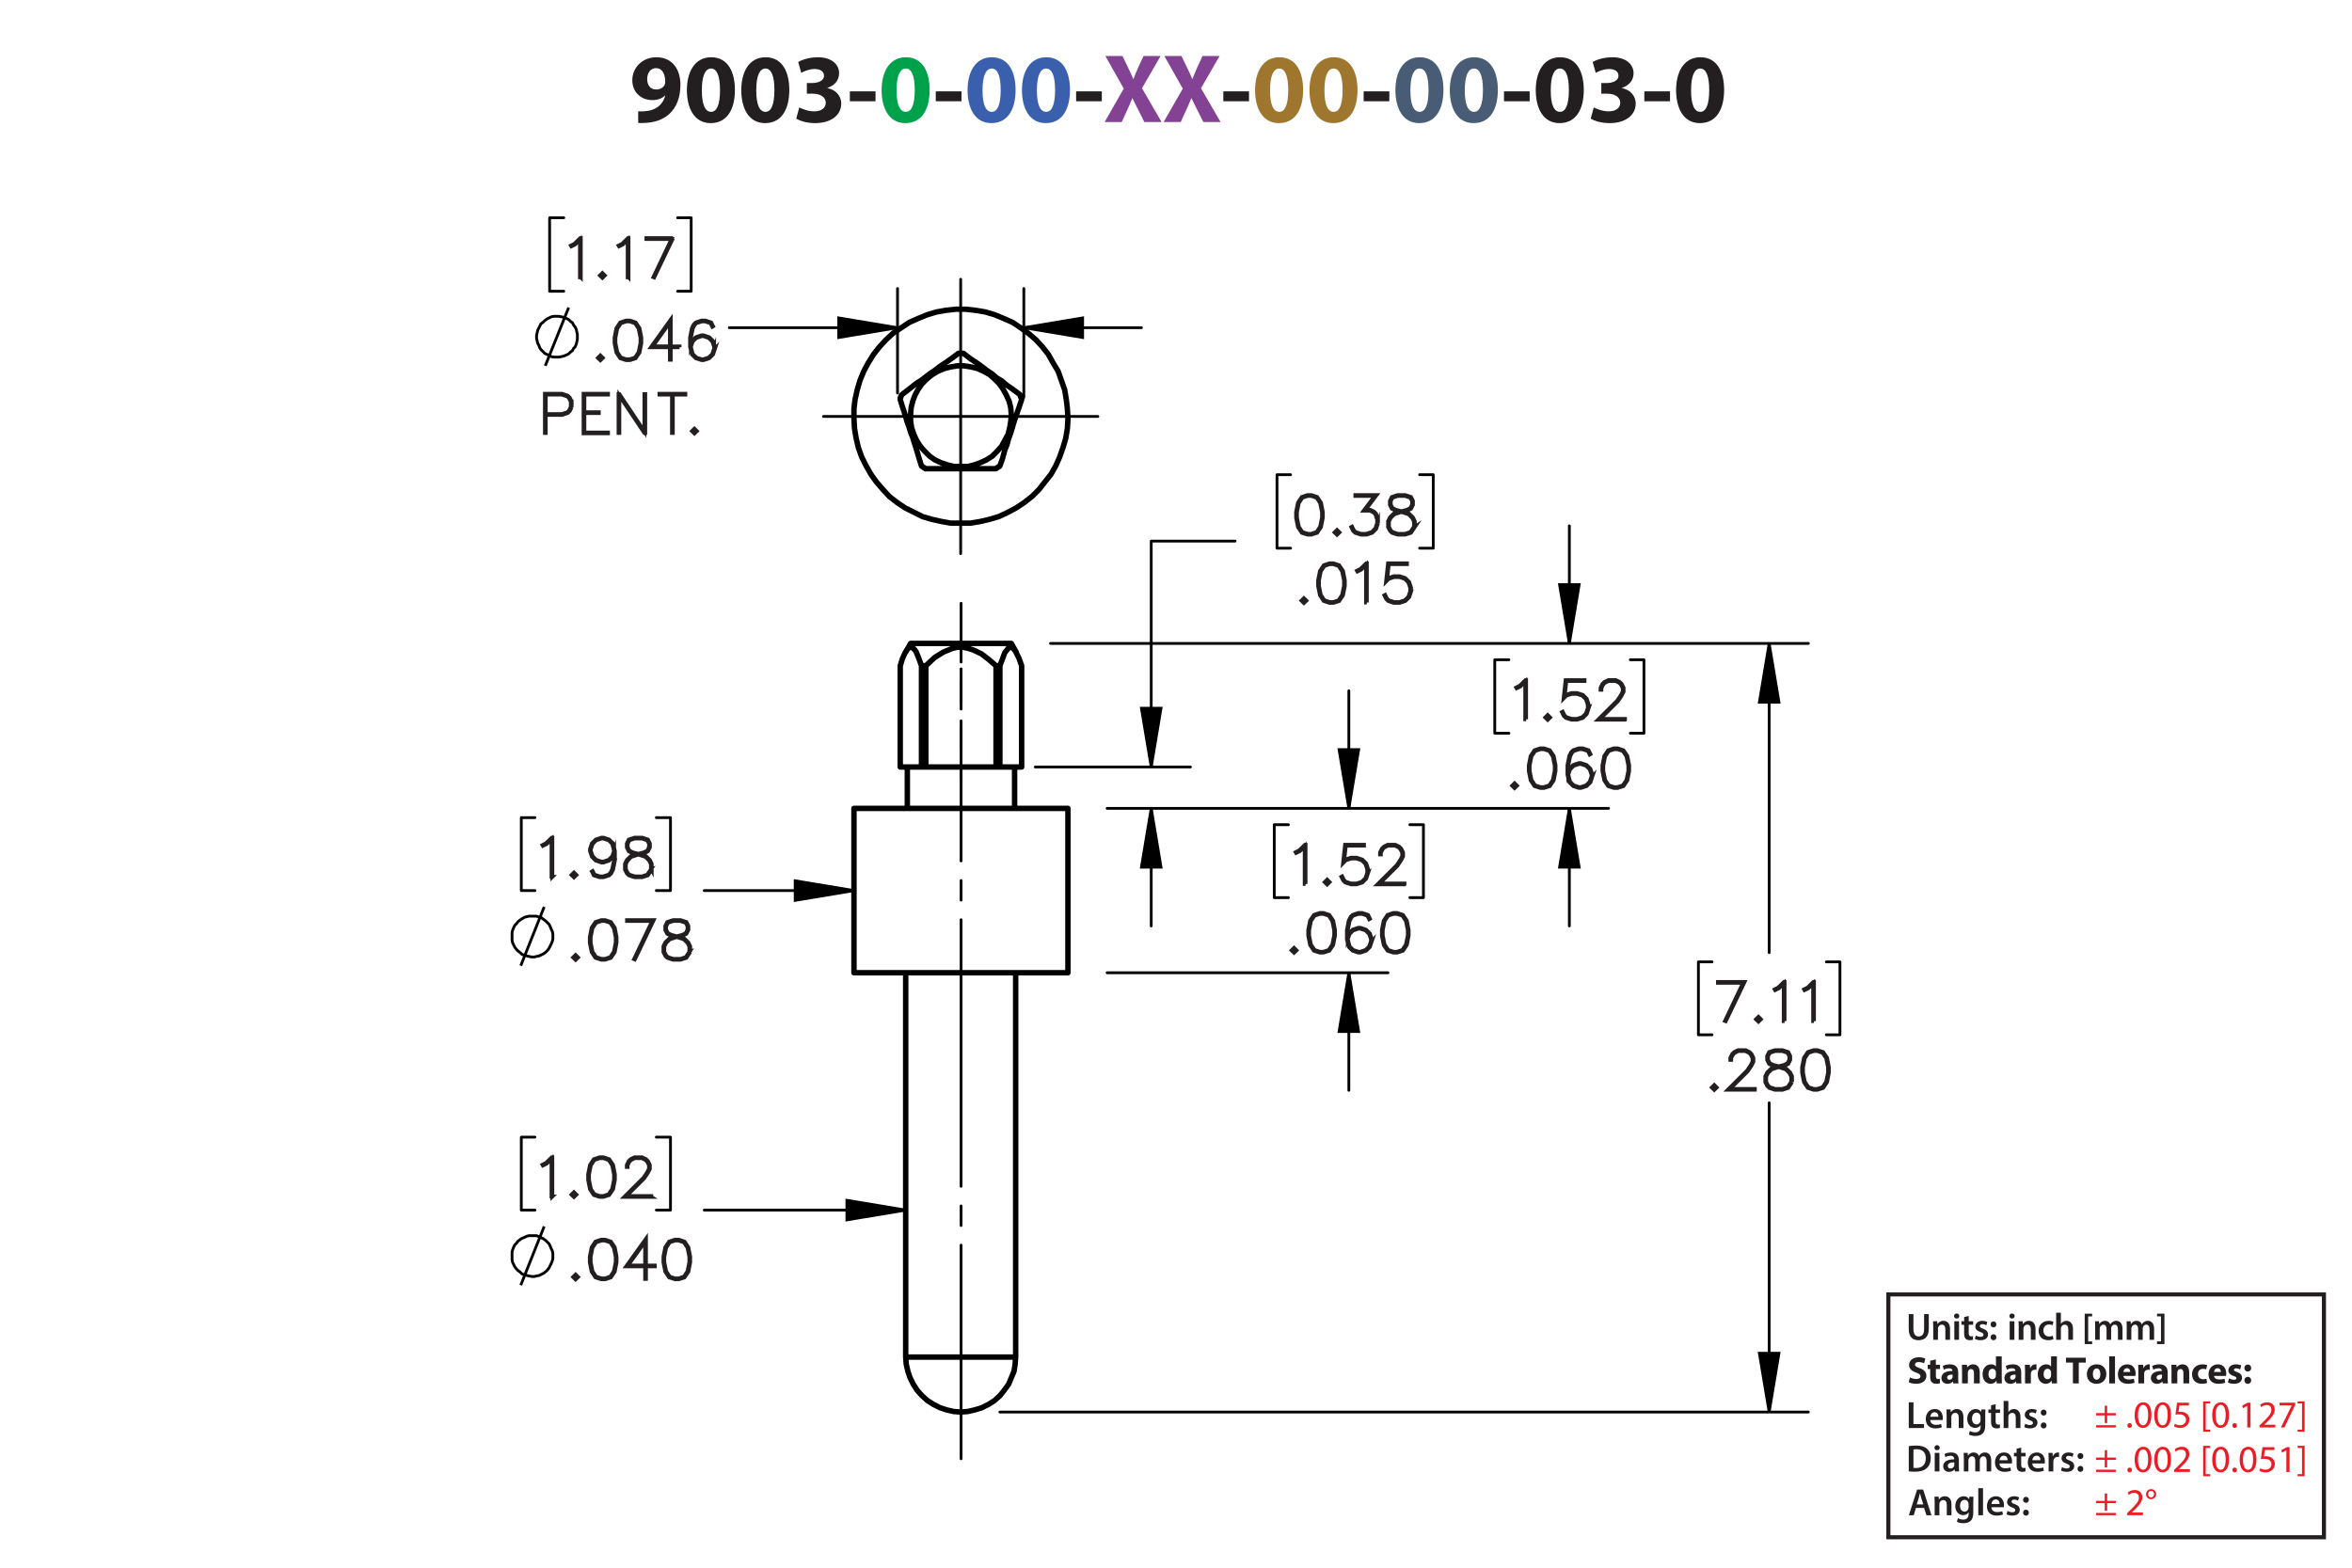 <?xml version="1.0" encoding="UTF-8"?><svg id="Layer_1" xmlns="http://www.w3.org/2000/svg" viewBox="0 0 432 288"><defs><style>.cls-1{stroke-width:.7px;}.cls-1,.cls-2{stroke-miterlimit:10;}.cls-1,.cls-3{stroke:#231f20;}.cls-4{fill:#834293;}.cls-5{fill:#9e762d;}.cls-6,.cls-7,.cls-8,.cls-2,.cls-9,.cls-3,.cls-10,.cls-11{fill:none;}.cls-6,.cls-7,.cls-8,.cls-2,.cls-9,.cls-10,.cls-11{stroke:#000;}.cls-6,.cls-7,.cls-8,.cls-9,.cls-10,.cls-11{stroke-linecap:round;stroke-linejoin:round;}.cls-6,.cls-7,.cls-2,.cls-9,.cls-10,.cls-11{stroke-width:.51px;}.cls-7{stroke-dashoffset:3.943px;}.cls-7,.cls-9,.cls-10,.cls-11{stroke-dasharray:0 0 0 0 43.2 3.6 3.6 3.6;}.cls-12{fill:#485c75;}.cls-13{fill:#00a14b;}.cls-14{fill:#ed1c24;}.cls-9{stroke-dashoffset:35.82px;}.cls-15{fill:#231f20;}.cls-16{fill:#3a60ad;}.cls-3{stroke-width:.75px;}.cls-10{stroke-dashoffset:32.398px;}.cls-11{stroke-dashoffset:33.48px;}</style></defs><g><path class="cls-15" d="M117.217,20.439c.342,.036,.647,.036,1.188,0,.829-.054,1.675-.288,2.305-.72,.757-.522,1.261-1.278,1.477-2.161l-.054-.018c-.522,.54-1.278,.846-2.341,.846-1.98,0-3.655-1.386-3.655-3.655,0-2.287,1.837-4.213,4.412-4.213,3.007,0,4.429,2.305,4.429,5.042,0,2.431-.774,4.213-2.053,5.383-1.116,1.008-2.647,1.566-4.465,1.639-.469,.036-.936,.018-1.242,0v-2.143Zm1.656-5.87c0,1.009,.54,1.873,1.656,1.873,.738,0,1.261-.36,1.513-.774,.09-.162,.144-.342,.144-.684,0-1.243-.468-2.467-1.71-2.467-.936,0-1.621,.828-1.603,2.052Z"/><path class="cls-15" d="M134.984,16.513c0,3.619-1.458,6.104-4.447,6.104-3.024,0-4.357-2.719-4.375-6.032,0-3.385,1.44-6.067,4.465-6.067,3.133,0,4.357,2.791,4.357,5.996Zm-6.067,.072c-.019,2.683,.63,3.961,1.692,3.961s1.639-1.333,1.639-3.997c0-2.593-.559-3.961-1.657-3.961-1.008,0-1.692,1.278-1.674,3.997Z"/><path class="cls-15" d="M144.975,16.513c0,3.619-1.459,6.104-4.447,6.104-3.025,0-4.357-2.719-4.376-6.032,0-3.385,1.44-6.067,4.466-6.067,3.133,0,4.357,2.791,4.357,5.996Zm-6.068,.072c-.018,2.683,.63,3.961,1.692,3.961s1.639-1.333,1.639-3.997c0-2.593-.558-3.961-1.656-3.961-1.009,0-1.692,1.278-1.675,3.997Z"/><path class="cls-15" d="M146.808,19.736c.486,.252,1.603,.72,2.719,.72,1.423,0,2.144-.685,2.144-1.567,0-1.152-1.152-1.674-2.359-1.674h-1.116v-1.962h1.062c.918-.018,2.089-.36,2.089-1.351,0-.702-.576-1.224-1.728-1.224-.955,0-1.963,.414-2.449,.702l-.558-1.981c.702-.45,2.106-.882,3.619-.882,2.502,0,3.889,1.315,3.889,2.917,0,1.243-.702,2.215-2.143,2.719v.036c1.404,.252,2.539,1.315,2.539,2.845,0,2.07-1.819,3.583-4.79,3.583-1.512,0-2.791-.397-3.475-.829l.558-2.052Z"/><path class="cls-15" d="M160.812,16.783v1.818h-4.717v-1.818h4.717Z"/><path class="cls-13" d="M170.75,16.513c0,3.619-1.458,6.104-4.447,6.104-3.024,0-4.357-2.719-4.375-6.032,0-3.385,1.44-6.067,4.465-6.067,3.133,0,4.357,2.791,4.357,5.996Zm-6.067,.072c-.019,2.683,.63,3.961,1.692,3.961s1.639-1.333,1.639-3.997c0-2.593-.559-3.961-1.657-3.961-1.008,0-1.692,1.278-1.674,3.997Z"/><path class="cls-15" d="M176.599,16.783v1.818h-4.718v-1.818h4.718Z"/><path class="cls-16" d="M186.536,16.513c0,3.619-1.459,6.104-4.447,6.104-3.025,0-4.357-2.719-4.376-6.032,0-3.385,1.44-6.067,4.466-6.067,3.133,0,4.357,2.791,4.357,5.996Zm-6.068,.072c-.018,2.683,.63,3.961,1.692,3.961s1.639-1.333,1.639-3.997c0-2.593-.558-3.961-1.656-3.961-1.009,0-1.692,1.278-1.675,3.997Z"/><path class="cls-16" d="M196.525,16.513c0,3.619-1.458,6.104-4.447,6.104-3.024,0-4.357-2.719-4.375-6.032,0-3.385,1.44-6.067,4.465-6.067,3.133,0,4.357,2.791,4.357,5.996Zm-6.067,.072c-.019,2.683,.63,3.961,1.692,3.961s1.639-1.333,1.639-3.997c0-2.593-.559-3.961-1.657-3.961-1.008,0-1.692,1.278-1.674,3.997Z"/><path class="cls-15" d="M202.374,16.783v1.818h-4.718v-1.818h4.718Z"/><path class="cls-4" d="M210.186,22.419l-1.098-2.197c-.45-.846-.738-1.476-1.081-2.179h-.035c-.253,.703-.559,1.333-.936,2.179l-1.009,2.197h-3.133l3.512-6.14-3.386-5.996h3.151l1.062,2.215c.359,.738,.63,1.333,.918,2.017h.036c.288-.774,.522-1.315,.828-2.017l1.026-2.215h3.133l-3.421,5.924,3.601,6.212h-3.169Z"/><path class="cls-4" d="M221.023,22.419l-1.098-2.197c-.45-.846-.738-1.476-1.081-2.179h-.035c-.253,.703-.559,1.333-.936,2.179l-1.009,2.197h-3.133l3.512-6.14-3.386-5.996h3.151l1.062,2.215c.359,.738,.63,1.333,.918,2.017h.036c.288-.774,.522-1.315,.828-2.017l1.026-2.215h3.133l-3.421,5.924,3.601,6.212h-3.169Z"/><path class="cls-15" d="M229.41,16.783v1.818h-4.718v-1.818h4.718Z"/><path class="cls-5" d="M239.348,16.513c0,3.619-1.459,6.104-4.447,6.104-3.025,0-4.357-2.719-4.376-6.032,0-3.385,1.44-6.067,4.466-6.067,3.133,0,4.357,2.791,4.357,5.996Zm-6.068,.072c-.018,2.683,.63,3.961,1.692,3.961s1.639-1.333,1.639-3.997c0-2.593-.558-3.961-1.656-3.961-1.009,0-1.692,1.278-1.675,3.997Z"/><path class="cls-5" d="M249.337,16.513c0,3.619-1.458,6.104-4.447,6.104-3.024,0-4.357-2.719-4.375-6.032,0-3.385,1.44-6.067,4.465-6.067,3.133,0,4.357,2.791,4.357,5.996Zm-6.067,.072c-.019,2.683,.63,3.961,1.692,3.961s1.639-1.333,1.639-3.997c0-2.593-.559-3.961-1.657-3.961-1.008,0-1.692,1.278-1.674,3.997Z"/><path class="cls-15" d="M255.185,16.783v1.818h-4.717v-1.818h4.717Z"/><path class="cls-12" d="M265.123,16.513c0,3.619-1.459,6.104-4.447,6.104-3.025,0-4.357-2.719-4.376-6.032,0-3.385,1.44-6.067,4.466-6.067,3.133,0,4.357,2.791,4.357,5.996Zm-6.068,.072c-.018,2.683,.63,3.961,1.692,3.961s1.639-1.333,1.639-3.997c0-2.593-.558-3.961-1.656-3.961-1.009,0-1.692,1.278-1.675,3.997Z"/><path class="cls-12" d="M275.113,16.513c0,3.619-1.459,6.104-4.447,6.104-3.025,0-4.357-2.719-4.376-6.032,0-3.385,1.44-6.067,4.466-6.067,3.133,0,4.357,2.791,4.357,5.996Zm-6.068,.072c-.018,2.683,.63,3.961,1.692,3.961s1.639-1.333,1.639-3.997c0-2.593-.558-3.961-1.656-3.961-1.009,0-1.692,1.278-1.675,3.997Z"/><path class="cls-15" d="M280.961,16.783v1.818h-4.717v-1.818h4.717Z"/><path class="cls-15" d="M290.898,16.513c0,3.619-1.458,6.104-4.447,6.104-3.024,0-4.357-2.719-4.375-6.032,0-3.385,1.44-6.067,4.465-6.067,3.133,0,4.357,2.791,4.357,5.996Zm-6.067,.072c-.019,2.683,.63,3.961,1.692,3.961s1.639-1.333,1.639-3.997c0-2.593-.559-3.961-1.657-3.961-1.008,0-1.692,1.278-1.674,3.997Z"/><path class="cls-15" d="M292.731,19.736c.486,.252,1.603,.72,2.719,.72,1.423,0,2.144-.685,2.144-1.567,0-1.152-1.152-1.674-2.359-1.674h-1.116v-1.962h1.062c.918-.018,2.089-.36,2.089-1.351,0-.702-.576-1.224-1.728-1.224-.955,0-1.963,.414-2.449,.702l-.558-1.981c.702-.45,2.106-.882,3.619-.882,2.502,0,3.889,1.315,3.889,2.917,0,1.243-.702,2.215-2.143,2.719v.036c1.404,.252,2.539,1.315,2.539,2.845,0,2.07-1.819,3.583-4.79,3.583-1.512,0-2.791-.397-3.475-.829l.558-2.052Z"/><path class="cls-15" d="M306.736,16.783v1.818h-4.717v-1.818h4.717Z"/><path class="cls-15" d="M316.674,16.513c0,3.619-1.459,6.104-4.447,6.104-3.024,0-4.357-2.719-4.375-6.032,0-3.385,1.44-6.067,4.465-6.067,3.133,0,4.357,2.791,4.357,5.996Zm-6.068,.072c-.018,2.683,.631,3.961,1.693,3.961,1.062,0,1.638-1.333,1.638-3.997,0-2.593-.558-3.961-1.656-3.961-1.008,0-1.692,1.278-1.675,3.997Z"/></g><g><g><path class="cls-15" d="M350.59,257.619h.861v3.999h1.94v.722h-2.802v-4.721Z"/><path class="cls-15" d="M354.538,260.876c.021,.616,.504,.883,1.051,.883,.399,0,.686-.057,.945-.154l.126,.596c-.294,.118-.7,.21-1.19,.21-1.106,0-1.758-.68-1.758-1.724,0-.945,.574-1.835,1.667-1.835,1.106,0,1.471,.911,1.471,1.66,0,.161-.015,.287-.028,.364h-2.283Zm1.499-.603c.007-.315-.133-.833-.708-.833-.532,0-.756,.483-.791,.833h1.499Z"/><path class="cls-15" d="M357.541,259.944c0-.392-.008-.721-.028-1.016h.756l.042,.512h.021c.147-.267,.519-.589,1.086-.589,.595,0,1.211,.386,1.211,1.464v2.024h-.861v-1.926c0-.49-.182-.861-.651-.861-.343,0-.581,.245-.672,.504-.028,.077-.035,.182-.035,.28v2.003h-.868v-2.396Z"/><path class="cls-15" d="M364.661,258.929c-.014,.231-.028,.512-.028,.981v1.934c0,.714-.146,1.226-.504,1.548-.357,.315-.848,.413-1.316,.413-.435,0-.896-.091-1.191-.273l.19-.651c.217,.126,.581,.26,.995,.26,.56,0,.981-.295,.981-1.03v-.294h-.015c-.196,.301-.546,.504-.994,.504-.848,0-1.45-.7-1.45-1.666,0-1.121,.729-1.801,1.548-1.801,.519,0,.827,.253,.987,.532h.015l.035-.455h.749Zm-.89,1.366c0-.077-.007-.161-.027-.231-.092-.315-.337-.553-.701-.553-.482,0-.84,.42-.84,1.113,0,.581,.294,1.051,.833,1.051,.322,0,.603-.21,.7-.519,.021-.091,.035-.21,.035-.309v-.553Z"/><path class="cls-15" d="M366.543,257.955v.974h.819v.644h-.819v1.506c0,.413,.112,.631,.441,.631,.147,0,.26-.021,.336-.042l.015,.658c-.126,.049-.351,.084-.624,.084-.315,0-.581-.105-.742-.28-.182-.196-.266-.505-.266-.953v-1.603h-.49v-.644h.49v-.77l.84-.203Z"/><path class="cls-15" d="M368.013,257.367h.868v2.031h.015c.104-.161,.245-.294,.427-.393,.168-.098,.371-.154,.589-.154,.581,0,1.19,.386,1.19,1.478v2.01h-.861v-1.912c0-.497-.183-.868-.658-.868-.337,0-.575,.224-.666,.483-.027,.069-.035,.161-.035,.259v2.038h-.868v-4.973Z"/><path class="cls-15" d="M371.975,261.549c.196,.119,.567,.245,.876,.245,.378,0,.546-.154,.546-.379,0-.231-.14-.35-.56-.497-.665-.231-.945-.596-.939-.994,0-.603,.497-1.072,1.289-1.072,.378,0,.707,.099,.903,.203l-.168,.609c-.147-.084-.42-.195-.722-.195-.308,0-.477,.146-.477,.356,0,.218,.161,.322,.596,.477,.616,.224,.903,.539,.91,1.044,0,.616-.482,1.065-1.387,1.065-.413,0-.784-.099-1.036-.238l.168-.623Z"/><path class="cls-15" d="M374.831,259.511c0-.322,.224-.554,.532-.554,.315,0,.524,.231,.532,.554,0,.315-.211,.546-.532,.546-.315,0-.532-.231-.532-.546Zm0,2.359c0-.321,.224-.553,.532-.553,.315,0,.524,.224,.532,.553,0,.309-.211,.547-.532,.547-.315,0-.532-.238-.532-.547Z"/></g><g><path class="cls-15" d="M350.59,265.664c.378-.064,.861-.099,1.373-.099,.882,0,1.491,.183,1.926,.547,.455,.371,.735,.932,.735,1.736,0,.841-.287,1.471-.735,1.877-.47,.428-1.219,.644-2.137,.644-.504,0-.882-.027-1.162-.062v-4.644Zm.861,3.999c.119,.021,.301,.021,.477,.021,1.12,.008,1.786-.609,1.786-1.807,.007-1.044-.596-1.639-1.674-1.639-.273,0-.47,.021-.589,.049v3.376Z"/><path class="cls-15" d="M356.274,265.958c0,.259-.19,.462-.49,.462-.287,0-.477-.203-.477-.462,0-.267,.196-.47,.483-.47,.294,0,.476,.203,.483,.47Zm-.918,4.363v-3.411h.868v3.411h-.868Z"/><path class="cls-15" d="M359.067,270.321l-.056-.378h-.021c-.21,.266-.567,.455-1.008,.455-.686,0-1.072-.497-1.072-1.016,0-.861,.764-1.296,2.024-1.289v-.056c0-.225-.091-.596-.693-.596-.336,0-.686,.105-.918,.253l-.168-.56c.252-.154,.693-.302,1.233-.302,1.092,0,1.407,.693,1.407,1.437v1.232c0,.308,.014,.609,.049,.819h-.777Zm-.112-1.667c-.609-.014-1.19,.119-1.19,.638,0,.336,.218,.49,.49,.49,.344,0,.596-.225,.673-.47,.021-.062,.027-.133,.027-.189v-.47Z"/><path class="cls-15" d="M360.705,267.926c0-.392-.008-.721-.028-1.016h.742l.035,.505h.021c.169-.267,.477-.582,1.051-.582,.448,0,.799,.253,.945,.631h.015c.119-.19,.259-.329,.42-.428,.19-.133,.406-.203,.686-.203,.567,0,1.142,.386,1.142,1.478v2.01h-.841v-1.884c0-.567-.195-.903-.609-.903-.294,0-.511,.21-.602,.455-.021,.084-.042,.189-.042,.287v2.045h-.841v-1.975c0-.477-.19-.812-.588-.812-.322,0-.54,.252-.617,.49-.034,.084-.049,.182-.049,.279v2.018h-.84v-2.396Z"/><path class="cls-15" d="M367.25,268.857c.021,.616,.504,.883,1.051,.883,.399,0,.686-.057,.945-.154l.126,.596c-.294,.118-.7,.21-1.19,.21-1.106,0-1.758-.68-1.758-1.724,0-.945,.574-1.835,1.667-1.835,1.106,0,1.471,.911,1.471,1.66,0,.161-.015,.287-.028,.364h-2.283Zm1.499-.603c.007-.315-.133-.833-.708-.833-.532,0-.756,.483-.791,.833h1.499Z"/><path class="cls-15" d="M371.24,265.937v.974h.819v.644h-.819v1.506c0,.413,.112,.631,.441,.631,.146,0,.259-.021,.336-.042l.014,.658c-.126,.049-.35,.084-.623,.084-.315,0-.581-.105-.742-.28-.183-.196-.267-.505-.267-.953v-1.603h-.49v-.644h.49v-.77l.841-.203Z"/><path class="cls-15" d="M373.277,268.857c.021,.616,.504,.883,1.05,.883,.399,0,.686-.057,.946-.154l.126,.596c-.295,.118-.701,.21-1.191,.21-1.106,0-1.758-.68-1.758-1.724,0-.945,.574-1.835,1.667-1.835,1.106,0,1.471,.911,1.471,1.66,0,.161-.014,.287-.027,.364h-2.283Zm1.498-.603c.007-.315-.133-.833-.707-.833-.532,0-.757,.483-.791,.833h1.498Z"/><path class="cls-15" d="M376.279,268.01c0-.462-.007-.791-.028-1.1h.75l.027,.651h.028c.168-.483,.567-.729,.932-.729,.084,0,.133,.008,.203,.021v.812c-.07-.014-.147-.028-.252-.028-.413,0-.693,.267-.77,.651-.014,.077-.028,.168-.028,.267v1.765h-.861v-2.312Z"/><path class="cls-15" d="M378.729,269.53c.196,.119,.567,.245,.876,.245,.378,0,.546-.154,.546-.379,0-.231-.14-.35-.56-.497-.665-.231-.945-.596-.939-.994,0-.603,.497-1.072,1.289-1.072,.378,0,.707,.099,.903,.203l-.168,.609c-.147-.084-.42-.195-.722-.195-.308,0-.477,.146-.477,.356,0,.218,.161,.322,.596,.477,.616,.224,.903,.539,.91,1.044,0,.616-.482,1.065-1.387,1.065-.413,0-.784-.099-1.036-.238l.168-.623Z"/><path class="cls-15" d="M381.586,267.492c0-.322,.224-.554,.532-.554,.315,0,.524,.231,.532,.554,0,.315-.211,.546-.532,.546-.315,0-.532-.231-.532-.546Zm0,2.359c0-.321,.224-.553,.532-.553,.315,0,.524,.224,.532,.553,0,.309-.211,.547-.532,.547-.315,0-.532-.238-.532-.547Z"/></g><g><path class="cls-15" d="M350.801,253.046c.287,.147,.729,.294,1.184,.294,.49,0,.749-.203,.749-.511,0-.295-.224-.463-.791-.666-.784-.273-1.296-.707-1.296-1.394,0-.806,.673-1.422,1.786-1.422,.532,0,.925,.112,1.205,.238l-.238,.861c-.19-.091-.525-.224-.988-.224-.462,0-.685,.21-.685,.455,0,.301,.266,.435,.875,.665,.834,.309,1.226,.742,1.226,1.408,0,.791-.609,1.464-1.905,1.464-.539,0-1.071-.141-1.337-.287l.217-.883Z"/><path class="cls-15" d="M355.568,249.74v.981h.764v.784h-.764v1.24c0,.413,.098,.602,.42,.602,.134,0,.238-.014,.315-.027l.007,.805c-.14,.057-.392,.092-.693,.092-.343,0-.63-.119-.798-.294-.196-.203-.295-.533-.295-1.016v-1.401h-.455v-.784h.455v-.742l1.044-.238Z"/><path class="cls-15" d="M358.761,254.145l-.064-.343h-.021c-.225,.273-.574,.42-.981,.42-.693,0-1.106-.504-1.106-1.051,0-.89,.798-1.316,2.01-1.31v-.049c0-.183-.098-.441-.623-.441-.351,0-.722,.119-.945,.259l-.196-.686c.238-.133,.707-.301,1.33-.301,1.142,0,1.506,.673,1.506,1.478v1.191c0,.329,.015,.644,.05,.833h-.96Zm-.126-1.618c-.56-.007-.994,.126-.994,.54,0,.273,.182,.405,.42,.405,.266,0,.483-.175,.553-.392,.015-.056,.021-.119,.021-.183v-.371Z"/><path class="cls-15" d="M360.377,251.814c0-.428-.015-.792-.028-1.093h.925l.049,.469h.021c.141-.217,.49-.546,1.058-.546,.701,0,1.226,.462,1.226,1.471v2.031h-1.065v-1.898c0-.44-.153-.742-.539-.742-.294,0-.469,.203-.539,.399-.028,.064-.042,.168-.042,.267v1.975h-1.065v-2.332Z"/><path class="cls-15" d="M367.665,249.173v3.95c0,.385,.015,.791,.028,1.022h-.945l-.05-.504h-.014c-.217,.385-.63,.581-1.071,.581-.812,0-1.464-.693-1.464-1.758-.007-1.156,.714-1.821,1.534-1.821,.42,0,.749,.147,.903,.386h.014v-1.856h1.065Zm-1.065,2.998c0-.057-.007-.134-.014-.19-.064-.287-.294-.525-.624-.525-.482,0-.735,.435-.735,.974,0,.581,.287,.945,.729,.945,.309,0,.554-.21,.616-.511,.021-.077,.028-.154,.028-.245v-.448Z"/><path class="cls-15" d="M370.332,254.145l-.064-.343h-.021c-.224,.273-.574,.42-.981,.42-.693,0-1.106-.504-1.106-1.051,0-.89,.799-1.316,2.011-1.31v-.049c0-.183-.099-.441-.624-.441-.35,0-.721,.119-.945,.259l-.196-.686c.238-.133,.708-.301,1.331-.301,1.142,0,1.506,.673,1.506,1.478v1.191c0,.329,.014,.644,.049,.833h-.959Zm-.127-1.618c-.56-.007-.994,.126-.994,.54,0,.273,.182,.405,.42,.405,.267,0,.483-.175,.554-.392,.014-.056,.021-.119,.021-.183v-.371Z"/><path class="cls-15" d="M371.947,251.849c0-.505-.014-.834-.027-1.128h.917l.035,.63h.028c.175-.497,.595-.707,.924-.707,.099,0,.147,0,.225,.014v1.002c-.077-.014-.168-.028-.287-.028-.393,0-.658,.21-.729,.54-.014,.069-.021,.153-.021,.237v1.737h-1.065v-2.297Z"/><path class="cls-15" d="M377.794,249.173v3.95c0,.385,.015,.791,.028,1.022h-.945l-.05-.504h-.014c-.217,.385-.63,.581-1.071,.581-.812,0-1.464-.693-1.464-1.758-.007-1.156,.714-1.821,1.534-1.821,.42,0,.749,.147,.903,.386h.014v-1.856h1.065Zm-1.065,2.998c0-.057-.007-.134-.014-.19-.064-.287-.294-.525-.624-.525-.482,0-.735,.435-.735,.974,0,.581,.287,.945,.729,.945,.309,0,.554-.21,.616-.511,.021-.077,.028-.154,.028-.245v-.448Z"/><path class="cls-15" d="M380.739,250.321h-1.268v-.896h3.628v.896h-1.288v3.824h-1.072v-3.824Z"/><path class="cls-15" d="M386.88,252.394c0,1.254-.89,1.828-1.807,1.828-1.002,0-1.772-.658-1.772-1.765,0-1.107,.729-1.815,1.828-1.815,1.051,0,1.751,.722,1.751,1.751Zm-2.479,.035c0,.588,.245,1.029,.701,1.029,.413,0,.679-.413,.679-1.029,0-.512-.196-1.029-.679-1.029-.512,0-.701,.525-.701,1.029Z"/><path class="cls-15" d="M387.403,249.173h1.065v4.973h-1.065v-4.973Z"/><path class="cls-15" d="M390.015,252.773c.035,.441,.469,.651,.967,.651,.363,0,.658-.049,.945-.14l.14,.722c-.35,.14-.777,.21-1.239,.21-1.163,0-1.828-.673-1.828-1.744,0-.868,.539-1.828,1.73-1.828,1.107,0,1.527,.861,1.527,1.709,0,.182-.021,.343-.035,.42h-2.206Zm1.254-.729c0-.259-.112-.693-.603-.693-.448,0-.631,.406-.658,.693h1.261Z"/><path class="cls-15" d="M392.758,251.849c0-.505-.014-.834-.027-1.128h.917l.035,.63h.028c.175-.497,.595-.707,.924-.707,.099,0,.147,0,.225,.014v1.002c-.077-.014-.168-.028-.287-.028-.393,0-.658,.21-.729,.54-.014,.069-.021,.153-.021,.237v1.737h-1.065v-2.297Z"/><path class="cls-15" d="M397.232,254.145l-.064-.343h-.021c-.224,.273-.574,.42-.981,.42-.693,0-1.106-.504-1.106-1.051,0-.89,.799-1.316,2.011-1.31v-.049c0-.183-.099-.441-.624-.441-.35,0-.721,.119-.945,.259l-.196-.686c.238-.133,.708-.301,1.331-.301,1.142,0,1.506,.673,1.506,1.478v1.191c0,.329,.014,.644,.049,.833h-.959Zm-.127-1.618c-.56-.007-.994,.126-.994,.54,0,.273,.182,.405,.42,.405,.267,0,.483-.175,.554-.392,.014-.056,.021-.119,.021-.183v-.371Z"/><path class="cls-15" d="M398.849,251.814c0-.428-.015-.792-.028-1.093h.925l.049,.469h.021c.141-.217,.49-.546,1.058-.546,.701,0,1.226,.462,1.226,1.471v2.031h-1.065v-1.898c0-.44-.153-.742-.539-.742-.294,0-.469,.203-.539,.399-.028,.064-.042,.168-.042,.267v1.975h-1.065v-2.332Z"/><path class="cls-15" d="M405.388,254.061c-.19,.084-.547,.154-.953,.154-1.106,0-1.813-.673-1.813-1.751,0-1.002,.686-1.821,1.961-1.821,.28,0,.588,.049,.812,.133l-.168,.792c-.126-.057-.315-.105-.596-.105-.56,0-.924,.399-.917,.96,0,.63,.42,.959,.939,.959,.252,0,.448-.042,.609-.104l.126,.784Z"/><path class="cls-15" d="M406.66,252.773c.035,.441,.47,.651,.967,.651,.364,0,.658-.049,.945-.14l.141,.722c-.351,.14-.777,.21-1.24,.21-1.162,0-1.828-.673-1.828-1.744,0-.868,.54-1.828,1.73-1.828,1.106,0,1.526,.861,1.526,1.709,0,.182-.021,.343-.035,.42h-2.206Zm1.254-.729c0-.259-.112-.693-.603-.693-.448,0-.63,.406-.658,.693h1.261Z"/><path class="cls-15" d="M409.397,253.214c.195,.119,.602,.259,.917,.259,.322,0,.455-.111,.455-.287,0-.175-.104-.259-.504-.392-.707-.238-.981-.623-.974-1.029,0-.638,.546-1.121,1.394-1.121,.399,0,.757,.091,.967,.196l-.19,.735c-.154-.084-.448-.196-.742-.196-.259,0-.406,.105-.406,.28,0,.161,.133,.245,.554,.393,.651,.224,.924,.553,.932,1.058,0,.637-.505,1.106-1.485,1.106-.448,0-.848-.099-1.106-.238l.19-.764Z"/><path class="cls-15" d="M412.231,251.323c0-.379,.26-.644,.631-.644s.616,.259,.623,.644c0,.364-.252,.637-.63,.637-.364,0-.624-.273-.624-.637Zm0,2.262c0-.371,.26-.644,.631-.644s.616,.267,.623,.644c0,.364-.252,.638-.63,.638-.364,0-.624-.273-.624-.638Z"/></g><g><path class="cls-14" d="M387.032,258.239v1.365h1.583v.421h-1.583v1.4h-.448v-1.4h-1.582v-.421h1.582v-1.365h.448Zm1.583,3.586v.42h-3.613v-.42h3.613Z"/><path class="cls-14" d="M390.741,261.881c0-.259,.175-.441,.42-.441,.246,0,.414,.183,.414,.441,0,.252-.161,.441-.421,.441-.245,0-.413-.19-.413-.441Z"/><path class="cls-14" d="M395.167,259.92c0,1.548-.574,2.402-1.583,2.402-.889,0-1.491-.834-1.506-2.34,0-1.526,.659-2.367,1.583-2.367,.96,0,1.506,.855,1.506,2.305Zm-2.472,.07c0,1.184,.363,1.855,.924,1.855,.631,0,.932-.735,.932-1.897,0-1.121-.287-1.856-.925-1.856-.539,0-.931,.658-.931,1.898Z"/><path class="cls-14" d="M398.758,259.92c0,1.548-.574,2.402-1.583,2.402-.889,0-1.491-.834-1.506-2.34,0-1.526,.659-2.367,1.583-2.367,.96,0,1.506,.855,1.506,2.305Zm-2.472,.07c0,1.184,.363,1.855,.924,1.855,.631,0,.932-.735,.932-1.897,0-1.121-.287-1.856-.925-1.856-.539,0-.931,.658-.931,1.898Z"/><path class="cls-14" d="M402.041,258.211h-1.737l-.175,1.17c.104-.015,.203-.028,.371-.028,.35,0,.7,.077,.981,.245,.357,.203,.651,.596,.651,1.17,0,.89-.707,1.555-1.695,1.555-.497,0-.917-.141-1.135-.28l.154-.469c.19,.111,.56,.252,.974,.252,.581,0,1.079-.379,1.079-.988-.008-.588-.399-1.008-1.31-1.008-.259,0-.462,.027-.63,.049l.294-2.186h2.179v.519Z"/><path class="cls-14" d="M404.657,263.029v-5.582h1.281v.386h-.805v4.811h.805v.385h-1.281Z"/><path class="cls-14" d="M409.412,259.92c0,1.548-.574,2.402-1.583,2.402-.89,0-1.492-.834-1.506-2.34,0-1.526,.658-2.367,1.583-2.367,.959,0,1.506,.855,1.506,2.305Zm-2.473,.07c0,1.184,.364,1.855,.925,1.855,.63,0,.932-.735,.932-1.897,0-1.121-.287-1.856-.925-1.856-.539,0-.932,.658-.932,1.898Z"/><path class="cls-14" d="M410.026,261.881c0-.259,.175-.441,.42-.441s.413,.183,.413,.441c0,.252-.161,.441-.42,.441-.245,0-.413-.19-.413-.441Z"/><path class="cls-14" d="M412.764,258.267h-.015l-.791,.428-.119-.47,.995-.532h.524v4.553h-.595v-3.978Z"/><path class="cls-14" d="M415.017,262.245v-.378l.483-.47c1.162-1.106,1.688-1.694,1.694-2.381,0-.463-.224-.89-.903-.89-.413,0-.756,.21-.966,.385l-.196-.434c.315-.267,.763-.463,1.288-.463,.981,0,1.395,.673,1.395,1.324,0,.841-.609,1.52-1.569,2.444l-.364,.336v.014h2.045v.512h-2.906Z"/><path class="cls-14" d="M421.563,257.692v.406l-1.982,4.146h-.638l1.976-4.027v-.014h-2.228v-.512h2.872Z"/><path class="cls-14" d="M423.298,257.44v5.589h-1.281v-.385h.805v-4.818h-.805v-.386h1.281Z"/></g><g><path class="cls-14" d="M387.032,266.409v1.365h1.583v.421h-1.583v1.4h-.448v-1.4h-1.582v-.421h1.582v-1.365h.448Zm1.583,3.586v.42h-3.613v-.42h3.613Z"/><path class="cls-14" d="M390.741,270.051c0-.259,.175-.441,.42-.441,.246,0,.414,.183,.414,.441,0,.252-.161,.441-.421,.441-.245,0-.413-.19-.413-.441Z"/><path class="cls-14" d="M395.167,268.09c0,1.548-.574,2.402-1.583,2.402-.889,0-1.491-.834-1.506-2.34,0-1.526,.659-2.367,1.583-2.367,.96,0,1.506,.855,1.506,2.305Zm-2.472,.07c0,1.184,.363,1.855,.924,1.855,.631,0,.932-.735,.932-1.897,0-1.121-.287-1.856-.925-1.856-.539,0-.931,.658-.931,1.898Z"/><path class="cls-14" d="M398.758,268.09c0,1.548-.574,2.402-1.583,2.402-.889,0-1.491-.834-1.506-2.34,0-1.526,.659-2.367,1.583-2.367,.96,0,1.506,.855,1.506,2.305Zm-2.472,.07c0,1.184,.363,1.855,.924,1.855,.631,0,.932-.735,.932-1.897,0-1.121-.287-1.856-.925-1.856-.539,0-.931,.658-.931,1.898Z"/><path class="cls-14" d="M399.323,270.415v-.378l.483-.47c1.162-1.106,1.688-1.694,1.694-2.381,0-.463-.224-.89-.903-.89-.413,0-.756,.21-.966,.385l-.196-.434c.315-.267,.763-.463,1.288-.463,.981,0,1.395,.673,1.395,1.324,0,.841-.609,1.52-1.569,2.444l-.364,.336v.014h2.045v.512h-2.906Z"/><path class="cls-14" d="M404.657,271.199v-5.582h1.281v.386h-.805v4.811h.805v.385h-1.281Z"/><path class="cls-14" d="M409.412,268.09c0,1.548-.574,2.402-1.583,2.402-.89,0-1.492-.834-1.506-2.34,0-1.526,.658-2.367,1.583-2.367,.959,0,1.506,.855,1.506,2.305Zm-2.473,.07c0,1.184,.364,1.855,.925,1.855,.63,0,.932-.735,.932-1.897,0-1.121-.287-1.856-.925-1.856-.539,0-.932,.658-.932,1.898Z"/><path class="cls-14" d="M410.026,270.051c0-.259,.175-.441,.42-.441s.413,.183,.413,.441c0,.252-.161,.441-.42,.441-.245,0-.413-.19-.413-.441Z"/><path class="cls-14" d="M414.451,268.09c0,1.548-.574,2.402-1.583,2.402-.889,0-1.491-.834-1.506-2.34,0-1.526,.659-2.367,1.583-2.367,.96,0,1.506,.855,1.506,2.305Zm-2.472,.07c0,1.184,.363,1.855,.924,1.855,.631,0,.932-.735,.932-1.897,0-1.121-.287-1.856-.925-1.856-.539,0-.931,.658-.931,1.898Z"/><path class="cls-14" d="M417.734,266.381h-1.737l-.175,1.17c.104-.015,.203-.028,.371-.028,.35,0,.7,.077,.981,.245,.357,.203,.651,.596,.651,1.17,0,.89-.707,1.555-1.695,1.555-.497,0-.917-.141-1.135-.28l.154-.469c.19,.111,.56,.252,.974,.252,.581,0,1.079-.379,1.079-.988-.008-.588-.399-1.008-1.31-1.008-.259,0-.462,.027-.63,.049l.294-2.186h2.179v.519Z"/><path class="cls-14" d="M419.945,266.437h-.015l-.791,.428-.119-.47,.995-.532h.524v4.553h-.595v-3.978Z"/><path class="cls-14" d="M423.298,265.61v5.589h-1.281v-.385h.805v-4.818h-.805v-.386h1.281Z"/></g><g><path class="cls-15" d="M351.908,277.026l-.406,1.338h-.89l1.513-4.721h1.1l1.534,4.721h-.925l-.427-1.338h-1.499Zm1.352-.651l-.371-1.162c-.091-.287-.168-.609-.238-.883h-.014c-.07,.273-.14,.603-.224,.883l-.364,1.162h1.211Z"/><path class="cls-15" d="M355.345,275.969c0-.392-.007-.721-.028-1.016h.757l.042,.512h.021c.146-.267,.518-.589,1.085-.589,.596,0,1.212,.386,1.212,1.464v2.024h-.861v-1.926c0-.49-.183-.861-.651-.861-.344,0-.582,.245-.673,.504-.027,.077-.035,.182-.035,.28v2.003h-.868v-2.396Z"/><path class="cls-15" d="M362.466,274.953c-.015,.231-.028,.512-.028,.981v1.934c0,.714-.147,1.226-.504,1.548-.357,.315-.848,.413-1.317,.413-.434,0-.896-.091-1.19-.273l.19-.651c.217,.126,.581,.26,.994,.26,.56,0,.981-.295,.981-1.03v-.294h-.014c-.196,.301-.547,.504-.995,.504-.847,0-1.449-.7-1.449-1.666,0-1.121,.729-1.801,1.548-1.801,.518,0,.826,.253,.987,.532h.014l.035-.455h.75Zm-.89,1.366c0-.077-.007-.161-.028-.231-.091-.315-.336-.553-.7-.553-.483,0-.841,.42-.841,1.113,0,.581,.294,1.051,.834,1.051,.322,0,.602-.21,.7-.519,.021-.091,.035-.21,.035-.309v-.553Z"/><path class="cls-15" d="M363.36,273.392h.868v4.973h-.868v-4.973Z"/><path class="cls-15" d="M365.769,276.9c.021,.616,.504,.883,1.05,.883,.399,0,.686-.057,.946-.154l.126,.596c-.295,.118-.701,.21-1.191,.21-1.106,0-1.758-.68-1.758-1.724,0-.945,.574-1.835,1.667-1.835,1.106,0,1.471,.911,1.471,1.66,0,.161-.014,.287-.027,.364h-2.283Zm1.498-.603c.007-.315-.133-.833-.707-.833-.532,0-.757,.483-.791,.833h1.498Z"/><path class="cls-15" d="M368.728,277.573c.196,.119,.567,.245,.876,.245,.378,0,.546-.154,.546-.379,0-.231-.14-.35-.56-.497-.665-.231-.945-.596-.939-.994,0-.603,.497-1.072,1.289-1.072,.378,0,.707,.099,.903,.203l-.168,.609c-.147-.084-.42-.195-.722-.195-.308,0-.477,.146-.477,.356,0,.218,.161,.322,.596,.477,.616,.224,.903,.539,.91,1.044,0,.616-.482,1.065-1.387,1.065-.413,0-.784-.099-1.036-.238l.168-.623Z"/><path class="cls-15" d="M371.585,275.535c0-.322,.224-.554,.532-.554,.315,0,.524,.231,.532,.554,0,.315-.211,.546-.532,.546-.315,0-.532-.231-.532-.546Zm0,2.359c0-.321,.224-.553,.532-.553,.315,0,.524,.224,.532,.553,0,.309-.211,.547-.532,.547-.315,0-.532-.238-.532-.547Z"/></g><g><path class="cls-14" d="M387.032,274.358v1.365h1.583v.421h-1.583v1.4h-.448v-1.4h-1.582v-.421h1.582v-1.365h.448Zm1.583,3.586v.42h-3.613v-.42h3.613Z"/><path class="cls-14" d="M390.692,278.364v-.378l.483-.47c1.162-1.106,1.688-1.694,1.694-2.381,0-.463-.224-.89-.903-.89-.413,0-.756,.21-.966,.385l-.196-.434c.315-.267,.763-.463,1.288-.463,.981,0,1.395,.673,1.395,1.324,0,.841-.609,1.52-1.569,2.444l-.364,.336v.014h2.045v.512h-2.906Z"/><path class="cls-14" d="M396.027,274.478c0,.567-.455,.939-.939,.939-.547,0-.918-.413-.918-.904-.007-.539,.413-.945,.932-.945,.574,0,.925,.435,.925,.911Zm-1.478,.034c0,.322,.237,.575,.546,.575,.315,0,.553-.26,.553-.603,0-.26-.153-.589-.553-.589-.364,0-.546,.315-.546,.616Z"/></g><rect class="cls-3" x="346.845" y="237.798" width="80" height="44.612"/><g><path class="cls-15" d="M351.444,241.416v2.753c0,.924,.385,1.352,.967,1.352,.623,0,.994-.428,.994-1.352v-2.753h.861v2.696c0,1.457-.749,2.102-1.884,2.102-1.093,0-1.8-.609-1.8-2.094v-2.704h.861Z"/><path class="cls-15" d="M355.084,243.741c0-.392-.008-.721-.028-1.016h.756l.042,.512h.021c.147-.267,.519-.589,1.086-.589,.595,0,1.211,.386,1.211,1.464v2.024h-.861v-1.926c0-.49-.182-.861-.651-.861-.343,0-.581,.245-.672,.504-.028,.077-.035,.182-.035,.28v2.003h-.868v-2.396Z"/><path class="cls-15" d="M359.872,241.773c0,.259-.19,.462-.49,.462-.287,0-.477-.203-.477-.462,0-.267,.196-.47,.483-.47,.294,0,.477,.203,.483,.47Zm-.917,4.363v-3.411h.868v3.411h-.868Z"/><path class="cls-15" d="M361.601,241.752v.974h.819v.644h-.819v1.506c0,.413,.112,.631,.441,.631,.147,0,.26-.021,.336-.043l.015,.659c-.126,.049-.351,.084-.624,.084-.315,0-.581-.105-.742-.28-.182-.196-.266-.505-.266-.953v-1.603h-.49v-.644h.49v-.77l.84-.203Z"/><path class="cls-15" d="M362.896,245.346c.196,.118,.567,.245,.876,.245,.378,0,.546-.154,.546-.379,0-.231-.14-.35-.56-.497-.665-.231-.945-.595-.939-.994,0-.603,.497-1.072,1.289-1.072,.378,0,.707,.099,.903,.203l-.168,.609c-.147-.084-.42-.195-.722-.195-.308,0-.477,.146-.477,.356,0,.218,.161,.322,.596,.477,.616,.224,.903,.539,.91,1.044,0,.616-.482,1.065-1.387,1.065-.413,0-.784-.099-1.036-.238l.168-.623Z"/><path class="cls-15" d="M365.619,243.308c0-.322,.224-.554,.532-.554,.315,0,.524,.231,.532,.554,0,.315-.211,.546-.532,.546-.315,0-.532-.231-.532-.546Zm0,2.359c0-.321,.224-.553,.532-.553,.315,0,.524,.224,.532,.553,0,.309-.211,.547-.532,.547-.315,0-.532-.238-.532-.547Z"/><path class="cls-15" d="M370.04,241.773c0,.259-.19,.462-.49,.462-.287,0-.477-.203-.477-.462,0-.267,.196-.47,.483-.47,.294,0,.476,.203,.483,.47Zm-.918,4.363v-3.411h.868v3.411h-.868Z"/><path class="cls-15" d="M370.781,243.741c0-.392-.007-.721-.028-1.016h.757l.042,.512h.021c.146-.267,.518-.589,1.085-.589,.596,0,1.212,.386,1.212,1.464v2.024h-.861v-1.926c0-.49-.183-.861-.651-.861-.344,0-.582,.245-.673,.504-.027,.077-.035,.182-.035,.28v2.003h-.868v-2.396Z"/><path class="cls-15" d="M377.16,246.031c-.183,.084-.54,.176-.967,.176-1.065,0-1.758-.68-1.758-1.737,0-1.022,.7-1.821,1.897-1.821,.315,0,.638,.07,.834,.161l-.154,.644c-.14-.062-.343-.133-.651-.133-.658,0-1.051,.483-1.044,1.106,0,.7,.456,1.1,1.044,1.1,.301,0,.512-.064,.68-.133l.119,.637Z"/><path class="cls-15" d="M377.662,241.164h.868v2.031h.015c.104-.161,.245-.294,.427-.393,.168-.098,.371-.154,.589-.154,.581,0,1.19,.386,1.19,1.478v2.01h-.861v-1.912c0-.497-.183-.868-.658-.868-.337,0-.575,.224-.666,.483-.027,.069-.035,.161-.035,.259v2.038h-.868v-4.973Z"/><path class="cls-15" d="M382.905,246.921v-5.582h1.365v.497h-.728v4.595h.728v.49h-1.365Z"/><path class="cls-15" d="M384.823,243.741c0-.392-.008-.721-.028-1.016h.742l.035,.505h.021c.169-.267,.477-.582,1.051-.582,.448,0,.799,.253,.945,.631h.015c.119-.19,.259-.329,.42-.428,.19-.133,.406-.203,.686-.203,.567,0,1.142,.386,1.142,1.478v2.01h-.841v-1.884c0-.567-.195-.903-.609-.903-.294,0-.511,.21-.602,.455-.021,.084-.042,.189-.042,.287v2.045h-.841v-1.975c0-.477-.19-.812-.588-.812-.322,0-.54,.252-.617,.49-.034,.084-.049,.182-.049,.28v2.017h-.84v-2.396Z"/><path class="cls-15" d="M390.626,243.741c0-.392-.007-.721-.028-1.016h.743l.034,.505h.021c.168-.267,.477-.582,1.051-.582,.448,0,.798,.253,.945,.631h.014c.119-.19,.26-.329,.421-.428,.189-.133,.406-.203,.685-.203,.567,0,1.142,.386,1.142,1.478v2.01h-.84v-1.884c0-.567-.196-.903-.609-.903-.294,0-.512,.21-.603,.455-.021,.084-.042,.189-.042,.287v2.045h-.841v-1.975c0-.477-.189-.812-.588-.812-.322,0-.539,.252-.616,.49-.035,.084-.049,.182-.049,.28v2.017h-.841v-2.396Z"/><path class="cls-15" d="M397.55,241.332v5.589h-1.359v-.497h.722v-4.595h-.722v-.497h1.359Z"/></g></g><g><g><path class="cls-1" d="M106.676,50.951h-.156v-6.94l-.891,.904-.691,.336-.076-.133,.668-.34,1.038-1.027h.109v7.2Z"/><path class="cls-1" d="M111.087,50.61l-.445,.435-.445-.435,.445-.444,.445,.444Zm-.213,0l-.232-.231-.232,.231,.232,.232,.232-.232Z"/><path class="cls-1" d="M115.441,50.951h-.156v-6.94l-.891,.904-.691,.336-.076-.133,.668-.34,1.038-1.027h.109v7.2Z"/><path class="cls-1" d="M123.609,43.751l-3.458,7.219-.133-.052,3.336-7.011h-4.629v-.156h4.885Z"/></g><path class="cls-2" d="M100.15,67.206l4.3-10.7m1.6,5.4v-.5l-.1-.4-.1-.5-.2-.4-.3-.4-.2-.4-.4-.3-.3-.3-.4-.2-.5-.2-.4-.1-.5-.1h-.9l-.5,.1-.4,.2-.4,.2-.4,.3-.3,.3-.4,.3-.2,.4-.2,.4-.2,.4-.1,.5-.1,.4v.5l.1,.5,.1,.4,.2,.4,.2,.5,.2,.3,.4,.4,.3,.3,.4,.2,.4,.2,.4,.2,.5,.1h.9l.5-.1,.4-.1,.5-.2,.4-.2,.3-.3,.4-.3,.2-.4,.3-.3,.2-.5,.1-.4,.1-.5v-.4"/><g><path class="cls-1" d="M110.717,65.75l-.446,.435-.446-.435,.446-.444,.446,.444Zm-.213,0l-.232-.231-.232,.231,.232,.232,.232-.232Z"/><path class="cls-1" d="M117.793,63.049l-.336,1.713-.711,1.055-1.058,.341h-.702l-1.058-.341-.707-1.055-.341-1.713v-1.04l.341-1.712,.707-1.055,1.058-.35h.702l1.058,.35,.711,1.055,.336,1.712v1.04Zm-.152-.023v-.994l-.341-1.679-.65-.979-.981-.327h-.659l-.982,.327-.654,.979-.337,1.679v.994l.337,1.679,.654,.98,.982,.326h.659l.981-.326,.65-.98,.341-1.679Z"/><path class="cls-1" d="M124.821,63.791h-1.622v2.299h-.156v-2.299h-3.476l3.632-5.066v4.911h1.622v.156Zm-1.778-.156v-4.423l-3.168,4.423h3.168Z"/><path class="cls-1" d="M131.318,64.066l-.346,1.046-.711,.705-1.048,.341h-.36l-1.048-.341-.711-.705-.346-1.386v-1.717l.337-1.712,.351-.7,.37-.355,1.048-.35h.702l1.067,.35,.351,.705-.138,.081-.332-.653-.973-.327h-.659l-.991,.327-.309,.321-.332,.658-.341,1.679v1.211l.194-.582,.711-.71,1.048-.35h.36l1.048,.35,.711,.71,.346,1.045v.359Zm-.152-.023v-.317l-.332-.989-.649-.648-.991-.331h-.323l-.991,.331-.65,.648-.332,.979,.332,1.315,.65,.653,.991,.326h.323l.991-.326,.649-.653,.332-.989Z"/></g><g><path class="cls-1" d="M104.997,74.808l-.351,.71-.37,.355-1.047,.35h-2.991v3.316h-.151v-7.2h3.142l1.047,.35,.37,.355,.351,.71v1.055Zm-.156-.038v-.979l-.327-.648-.312-.321-.991-.327h-2.972v3.572h2.972l.991-.327,.312-.322,.327-.648Z"/><path class="cls-1" d="M111.679,79.605h-4.493v-7.267h4.493v.156h-4.341v3.236h2.644v.156h-2.644v3.571h4.341v.147Z"/><path class="cls-1" d="M118.518,79.538h-.166l-4.593-6.869v6.869h-.151v-7.125h.166l4.588,6.869v-6.869h.156v7.125Z"/><path class="cls-1" d="M125.883,72.494h-2.303v7.044h-.157v-7.044h-2.298v-.156h4.758v.156Z"/><path class="cls-1" d="M127.992,79.197l-.445,.435-.446-.435,.446-.444,.445,.444Zm-.213,0l-.232-.231-.232,.231,.232,.232,.232-.232Z"/></g><g><path class="cls-1" d="M320.426,180.392l-3.459,7.219-.133-.052,3.336-7.011h-4.629v-.156h4.885Z"/><path class="cls-1" d="M323.424,187.251l-.445,.435-.445-.435,.445-.444,.445,.444Zm-.213,0l-.232-.231-.231,.231,.231,.232,.232-.232Z"/><path class="cls-1" d="M327.778,187.592h-.156v-6.939l-.891,.903-.691,.336-.076-.133,.668-.341,1.038-1.026h.108v7.2Z"/><path class="cls-1" d="M333.18,187.592h-.156v-6.939l-.891,.903-.691,.336-.076-.133,.668-.341,1.038-1.026h.108v7.2Z"/></g><g><path class="cls-1" d="M315.313,199.788l-.445,.435-.446-.435,.446-.444,.445,.444Zm-.213,0l-.232-.231-.232,.231,.232,.232,.232-.232Z"/><path class="cls-1" d="M322.313,200.195h-4.941l3.523-3.506,.669-1.008,.332-.662v-.639l-.332-.647-.317-.322-.654-.326h-1.319l-.649,.326-.322,.322-.332,.647v.322h-.151v-.359l.346-.71,.36-.354,.712-.351h1.398l.707,.351,.36,.354,.351,.71v.719l-.351,.695-.688,1.026-3.277,3.265h4.576v.146Z"/><path class="cls-1" d="M329.152,198.79l-.707,1.065-1.057,.341h-1.381l-1.048-.341-.37-.359-.351-.705v-1.055l.351-.71,.707-.695,1.081-.359-.731-.175-.711-.359-.355-.715v-.719l.355-.724,1.071-.351h1.381l1.066,.351,.36,.724v.719l-.36,.715-.711,.359-.726,.175,.038,.01,1.038,.35,.712,.695,.346,.71v1.055Zm-.151-.038v-.979l-.332-.648-.65-.662-1-.326-.322-.091-.318,.091-1.001,.326-.654,.662-.327,.648v.979l.327,.648,.314,.321,.991,.327h1.337l.981-.327,.655-.97Zm-.342-4.068v-.643l-.322-.63-.973-.326h-1.337l-.973,.326-.322,.63v.643l.322,.639,.65,.317,.991,.255,.99-.255,.65-.317,.322-.639Z"/><path class="cls-1" d="M335.915,197.087l-.337,1.713-.711,1.055-1.058,.341h-.702l-1.058-.341-.706-1.055-.342-1.713v-1.041l.342-1.712,.706-1.055,1.058-.351h.702l1.058,.351,.711,1.055,.337,1.712v1.041Zm-.151-.023v-.993l-.342-1.68-.649-.98-.982-.326h-.659l-.981,.326-.654,.98-.337,1.68v.993l.337,1.68,.654,.979,.981,.327h.659l.982-.327,.649-.979,.342-1.68Z"/></g><g><path class="cls-1" d="M239.796,162.393h-.156v-6.939l-.892,.903-.691,.336-.076-.133,.668-.341,1.038-1.026h.109v7.2Z"/><path class="cls-1" d="M244.209,162.052l-.445,.435-.445-.435,.445-.444,.445,.444Zm-.213,0l-.232-.231-.232,.231,.232,.232,.232-.232Z"/><path class="cls-1" d="M251.281,160.368l-.346,1.045-.711,.705-1.048,.341h-1.038l-1.048-.341-.369-.359-.342-.686,.138-.075,.337,.667,.312,.321,.991,.327h1l.99-.327,.649-.652,.332-.989v-.657l-.332-.988-.649-.648-.99-.331h-1l-.991,.331-.474,.487,.364-3.345h3.471v.156h-3.333l-.308,2.758,.203-.193,1.048-.346h1.038l1.048,.346,.711,.709,.346,1.046v.7Z"/><path class="cls-1" d="M257.966,162.459h-4.939l3.522-3.506,.669-1.008,.332-.662v-.639l-.332-.647-.317-.322-.654-.326h-1.318l-.649,.326-.322,.322-.332,.647v.322h-.151v-.359l.346-.71,.36-.354,.711-.351h1.398l.707,.351,.36,.354,.351,.71v.719l-.351,.695-.688,1.026-3.275,3.265h4.574v.146Z"/></g><g><path class="cls-1" d="M238.127,174.589l-.445,.435-.446-.435,.446-.444,.445,.444Zm-.213,0l-.232-.231-.232,.231,.232,.232,.232-.232Z"/><path class="cls-1" d="M245.203,171.888l-.337,1.713-.711,1.055-1.058,.341h-.702l-1.058-.341-.706-1.055-.342-1.713v-1.041l.342-1.712,.706-1.055,1.058-.351h.702l1.058,.351,.711,1.055,.337,1.712v1.041Zm-.151-.023v-.993l-.342-1.68-.649-.98-.982-.326h-.659l-.981,.326-.654,.98-.337,1.68v.993l.337,1.68,.654,.979,.981,.327h.659l.982-.327,.649-.979,.342-1.68Z"/><path class="cls-1" d="M251.966,172.905l-.346,1.045-.712,.705-1.048,.341h-.36l-1.048-.341-.712-.705-.346-1.386v-1.718l.336-1.712,.352-.7,.37-.354,1.048-.351h.702l1.066,.351,.352,.704-.138,.081-.332-.653-.973-.326h-.659l-.991,.326-.308,.322-.332,.657-.342,1.68v1.211l.194-.582,.712-.71,1.048-.35h.36l1.048,.35,.712,.71,.346,1.046v.359Zm-.151-.024v-.316l-.332-.989-.65-.647-.991-.331h-.322l-.991,.331-.649,.647-.332,.98,.332,1.315,.649,.652,.991,.327h.322l.991-.327,.65-.652,.332-.989Z"/><path class="cls-1" d="M258.728,171.888l-.337,1.713-.711,1.055-1.058,.341h-.702l-1.058-.341-.706-1.055-.342-1.713v-1.041l.342-1.712,.706-1.055,1.058-.351h.702l1.058,.351,.711,1.055,.337,1.712v1.041Zm-.151-.023v-.993l-.342-1.68-.649-.98-.982-.326h-.659l-.981,.326-.654,.98-.337,1.68v.993l.337,1.68,.654,.979,.981,.327h.659l.982-.327,.649-.979,.342-1.68Z"/></g><g><path class="cls-1" d="M280.302,132.145h-.156v-6.94l-.892,.904-.691,.336-.076-.133,.668-.34,1.038-1.027h.109v7.2Z"/><path class="cls-1" d="M284.715,131.805l-.445,.435-.445-.435,.445-.444,.445,.444Zm-.213,0l-.232-.231-.232,.231,.232,.232,.232-.232Z"/><path class="cls-1" d="M291.787,130.121l-.346,1.045-.711,.705-1.048,.341h-1.038l-1.048-.341-.369-.359-.342-.686,.138-.075,.337,.667,.312,.321,.991,.327h1l.99-.327,.649-.652,.332-.989v-.657l-.332-.989-.649-.648-.99-.331h-1l-.991,.331-.474,.487,.364-3.345h3.471v.156h-3.333l-.308,2.758,.203-.194,1.048-.345h1.038l1.048,.345,.711,.71,.346,1.046v.7Z"/><path class="cls-1" d="M298.472,132.212h-4.939l3.522-3.506,.669-1.007,.332-.662v-.639l-.332-.648-.317-.321-.654-.327h-1.318l-.649,.327-.322,.321-.332,.648v.322h-.151v-.36l.346-.71,.36-.355,.711-.35h1.398l.707,.35,.36,.355,.351,.71v.719l-.351,.695-.688,1.026-3.275,3.265h4.574v.146Z"/></g><g><path class="cls-1" d="M278.634,144.342l-.445,.435-.446-.435,.446-.444,.445,.444Zm-.213,0l-.232-.231-.232,.231,.232,.232,.232-.232Z"/><path class="cls-1" d="M285.71,141.641l-.337,1.713-.711,1.055-1.058,.341h-.702l-1.058-.341-.706-1.055-.342-1.713v-1.041l.342-1.712,.706-1.055,1.058-.351h.702l1.058,.351,.711,1.055,.337,1.712v1.041Zm-.151-.023v-.993l-.342-1.68-.649-.98-.982-.326h-.659l-.981,.326-.654,.98-.337,1.68v.993l.337,1.68,.654,.979,.981,.327h.659l.982-.327,.649-.979,.342-1.68Z"/><path class="cls-1" d="M292.473,142.658l-.346,1.045-.712,.705-1.048,.341h-.36l-1.048-.341-.712-.705-.346-1.386v-1.718l.336-1.712,.352-.7,.37-.354,1.048-.351h.702l1.066,.351,.352,.704-.138,.081-.332-.653-.973-.326h-.659l-.991,.326-.308,.322-.332,.657-.342,1.68v1.211l.194-.582,.712-.71,1.048-.35h.36l1.048,.35,.712,.71,.346,1.046v.359Zm-.151-.024v-.316l-.332-.989-.65-.647-.991-.331h-.322l-.991,.331-.649,.647-.332,.98,.332,1.315,.649,.652,.991,.327h.322l.991-.327,.65-.652,.332-.989Z"/><path class="cls-1" d="M299.235,141.641l-.337,1.713-.711,1.055-1.058,.341h-.702l-1.058-.341-.706-1.055-.342-1.713v-1.041l.342-1.712,.706-1.055,1.058-.351h.702l1.058,.351,.711,1.055,.337,1.712v1.041Zm-.151-.023v-.993l-.342-1.68-.649-.98-.982-.326h-.659l-.981,.326-.654,.98-.337,1.68v.993l.337,1.68,.654,.979,.981,.327h.659l.982-.327,.649-.979,.342-1.68Z"/></g><g><path class="cls-1" d="M242.97,95.107l-.337,1.713-.711,1.055-1.058,.341h-.702l-1.058-.341-.706-1.055-.342-1.713v-1.04l.342-1.712,.706-1.055,1.058-.35h.702l1.058,.35,.711,1.055,.337,1.712v1.04Zm-.151-.023v-.994l-.342-1.679-.649-.979-.982-.327h-.659l-.981,.327-.654,.979-.337,1.679v.994l.337,1.679,.654,.98,.981,.326h.659l.982-.326,.649-.98,.342-1.679Z"/><path class="cls-1" d="M246.023,97.809l-.445,.435-.446-.435,.446-.444,.445,.444Zm-.213,0l-.232-.231-.232,.231,.232,.232,.232-.232Z"/><path class="cls-1" d="M253.1,96.124l-.346,1.046-.712,.705-1.048,.341h-1.039l-1.048-.341-.37-.359-.341-.686,.138-.076,.336,.667,.314,.322,.991,.326h1l.991-.326,.65-.653,.332-.989v-.658l-.332-.989-.323-.307-.649-.331h-1.157l2.039-2.711h-3.58v-.156h3.894l-2.039,2.711h.882l.711,.35,.361,.369,.346,1.046v.7Z"/><path class="cls-1" d="M259.862,96.811l-.707,1.065-1.057,.341h-1.381l-1.048-.341-.37-.359-.351-.705v-1.055l.351-.71,.707-.695,1.081-.359-.731-.175-.711-.36-.355-.714v-.719l.355-.724,1.071-.35h1.381l1.066,.35,.36,.724v.719l-.36,.714-.711,.36-.726,.175,.038,.009,1.038,.35,.712,.695,.346,.71v1.055Zm-.151-.038v-.98l-.332-.648-.65-.662-1-.327-.322-.09-.318,.09-1.001,.327-.654,.662-.327,.648v.98l.327,.648,.314,.322,.991,.326h1.337l.981-.326,.655-.97Zm-.342-4.068v-.644l-.322-.629-.973-.327h-1.337l-.973,.327-.322,.629v.644l.322,.639,.65,.317,.991,.255,.99-.255,.65-.317,.322-.639Z"/></g><g><path class="cls-1" d="M239.938,110.345l-.445,.435-.445-.435,.445-.444,.445,.444Zm-.213,0l-.232-.231-.232,.231,.232,.232,.232-.232Z"/><path class="cls-1" d="M247.01,107.644l-.336,1.713-.711,1.055-1.058,.341h-.701l-1.058-.341-.706-1.055-.341-1.713v-1.04l.341-1.712,.706-1.055,1.058-.35h.701l1.058,.35,.711,1.055,.336,1.712v1.04Zm-.151-.023v-.994l-.341-1.679-.649-.979-.981-.327h-.659l-.981,.327-.654,.979-.336,1.679v.994l.336,1.679,.654,.98,.981,.326h.659l.981-.326,.649-.98,.341-1.679Z"/><path class="cls-1" d="M251.054,110.686h-.156v-6.94l-.892,.904-.691,.336-.076-.133,.668-.34,1.038-1.027h.109v7.2Z"/><path class="cls-1" d="M259.174,108.661l-.346,1.046-.711,.705-1.048,.341h-1.038l-1.048-.341-.369-.359-.342-.686,.138-.076,.337,.667,.312,.322,.991,.326h1l.99-.326,.649-.653,.332-.989v-.658l-.332-.989-.649-.648-.99-.331h-1l-.991,.331-.474,.487,.364-3.345h3.471v.156h-3.333l-.308,2.758,.203-.194,1.048-.345h1.038l1.048,.345,.711,.71,.346,1.046v.7Z"/></g><g><path class="cls-1" d="M101.456,161.085h-.156v-6.939l-.892,.903-.692,.336-.076-.133,.668-.341,1.038-1.026h.109v7.2Z"/><path class="cls-1" d="M105.869,160.744l-.446,.435-.445-.435,.445-.444,.446,.444Zm-.213,0l-.232-.231-.232,.231,.232,.232,.232-.232Z"/><path class="cls-1" d="M112.942,158.043l-.337,1.713-.351,.695-.37,.359-1.048,.341h-.701l-1.067-.341-.351-.705,.137-.08,.332,.652,.972,.327h.659l.991-.327,.308-.321,.332-.657,.341-1.68v-1.211l-.194,.582-.711,.709-1.048,.351h-.36l-1.048-.351-.711-.709-.346-1.046v-.359l.346-1.046,.711-.704,1.048-.351h.36l1.048,.351,.711,.704,.346,1.387v1.717Zm-.152-1.708l-.332-1.315-.649-.653-.991-.326h-.323l-.991,.326-.649,.653-.332,.983v.322l.332,.988,.649,.648,.991,.331h.323l.991-.331,.649-.648,.332-.98Z"/><path class="cls-1" d="M119.702,159.746l-.707,1.065-1.057,.341h-1.379l-1.047-.341-.37-.359-.351-.705v-1.055l.351-.71,.706-.695,1.081-.359-.73-.175-.711-.359-.355-.715v-.719l.355-.724,1.071-.351h1.379l1.067,.351,.36,.724v.719l-.36,.715-.711,.359-.725,.175,.038,.01,1.038,.35,.711,.695,.346,.71v1.055Zm-.152-.038v-.979l-.332-.648-.649-.662-1-.326-.322-.091-.318,.091-1,.326-.654,.662-.327,.648v.979l.327,.648,.313,.321,.991,.327h1.337l.981-.327,.654-.97Zm-.341-4.068v-.643l-.322-.63-.972-.326h-1.337l-.972,.326-.322,.63v.643l.322,.639,.649,.317,.991,.255,.991-.255,.649-.317,.322-.639Z"/></g><path class="cls-2" d="M95.65,177.406l4.3-10.8m1.6,5.4v-.4l-.1-.5-.2-.4-.2-.5-.2-.4-.3-.3-.3-.3-.4-.3-.4-.3-.4-.1-.5-.2h-1.4l-.4,.1-.4,.1-.5,.3-.3,.2-.4,.3-.3,.4-.3,.3-.2,.4-.2,.5-.1,.4v1.4l.1,.5,.2,.4,.2,.4,.3,.4,.3,.3,.4,.3,.3,.3,.5,.2,.4,.1,.4,.1,.5,.1h.5l.4-.1,.5-.1,.4-.2,.4-.2,.4-.3,.3-.3,.3-.4,.2-.4,.2-.4,.2-.5,.1-.4v-.5"/><g><path class="cls-1" d="M106.168,175.898l-.446,.435-.446-.435,.446-.444,.446,.444Zm-.213,0l-.232-.231-.232,.231,.232,.232,.232-.232Z"/><path class="cls-1" d="M113.244,173.197l-.336,1.713-.711,1.055-1.058,.341h-.702l-1.058-.341-.707-1.055-.341-1.713v-1.041l.341-1.712,.707-1.055,1.058-.351h.702l1.058,.351,.711,1.055,.336,1.712v1.041Zm-.152-.023v-.993l-.341-1.68-.65-.98-.981-.326h-.659l-.982,.326-.654,.98-.337,1.68v.993l.337,1.68,.654,.979,.982,.327h.659l.981-.327,.65-.979,.341-1.68Z"/><path class="cls-1" d="M120.059,169.039l-3.462,7.219-.133-.052,3.338-7.011h-4.633v-.156h4.89Z"/><path class="cls-1" d="M126.769,174.9l-.707,1.065-1.058,.341h-1.38l-1.048-.341-.37-.359-.351-.705v-1.055l.351-.71,.707-.695,1.081-.359-.73-.175-.711-.359-.356-.715v-.719l.356-.724,1.072-.351h1.38l1.067,.351,.361,.724v.719l-.361,.715-.711,.359-.726,.175,.038,.01,1.039,.35,.711,.695,.346,.71v1.055Zm-.152-.038v-.979l-.332-.648-.649-.662-1.001-.326-.322-.091-.318,.091-1,.326-.654,.662-.328,.648v.979l.328,.648,.313,.321,.991,.327h1.337l.982-.327,.654-.97Zm-.341-4.068v-.643l-.322-.63-.973-.326h-1.337l-.973,.326-.322,.63v.643l.322,.639,.65,.317,.991,.255,.991-.255,.65-.317,.322-.639Z"/></g><g><path class="cls-1" d="M101.451,219.808h-.156v-6.939l-.892,.903-.692,.336-.076-.133,.668-.341,1.038-1.026h.109v7.2Z"/><path class="cls-1" d="M105.864,219.467l-.446,.435-.445-.435,.445-.444,.446,.444Zm-.213,0l-.232-.231-.232,.231,.232,.232,.232-.232Z"/><path class="cls-1" d="M112.937,216.766l-.337,1.713-.711,1.055-1.057,.341h-.701l-1.057-.341-.707-1.055-.341-1.713v-1.041l.341-1.712,.707-1.055,1.057-.351h.701l1.057,.351,.711,1.055,.337,1.712v1.041Zm-.152-.023v-.993l-.341-1.68-.649-.98-.981-.326h-.659l-.981,.326-.654,.98-.337,1.68v.993l.337,1.68,.654,.979,.981,.327h.659l.981-.327,.649-.979,.341-1.68Z"/><path class="cls-1" d="M119.621,219.874h-4.939l3.522-3.506,.668-1.008,.332-.662v-.639l-.332-.647-.318-.322-.654-.326h-1.318l-.649,.326-.322,.322-.332,.647v.322h-.152v-.359l.346-.71,.36-.354,.711-.351h1.398l.706,.351,.36,.354,.351,.71v.719l-.351,.695-.688,1.026-3.275,3.265h4.574v.146Z"/></g><path class="cls-2" d="M95.65,236.106l4.3-10.8m1.6,5.4v-.4l-.1-.5-.2-.4-.2-.5-.2-.4-.3-.3-.3-.3-.4-.3-.4-.2-.4-.2-.5-.2h-1.4l-.4,.1-.4,.2-.5,.2-.3,.2-.4,.3-.3,.4-.3,.3-.2,.4-.2,.5-.1,.4v1.4l.1,.5,.2,.4,.2,.4,.3,.4,.3,.3,.4,.3,.3,.3,.5,.2,.4,.1,.4,.1,.5,.1h.5l.4-.1,.5-.1,.4-.2,.4-.2,.4-.3,.3-.3,.3-.4,.2-.4,.2-.4,.2-.5,.1-.4v-.5"/><g><path class="cls-1" d="M106.168,234.602l-.446,.435-.446-.435,.446-.444,.446,.444Zm-.213,0l-.232-.231-.232,.231,.232,.232,.232-.232Z"/><path class="cls-1" d="M113.244,231.901l-.336,1.713-.711,1.055-1.058,.341h-.702l-1.058-.341-.707-1.055-.341-1.713v-1.041l.341-1.712,.707-1.055,1.058-.351h.702l1.058,.351,.711,1.055,.336,1.712v1.041Zm-.152-.023v-.993l-.341-1.68-.65-.98-.981-.326h-.659l-.982,.326-.654,.98-.337,1.68v.993l.337,1.68,.654,.979,.982,.327h.659l.981-.327,.65-.979,.341-1.68Z"/><path class="cls-1" d="M120.272,232.644h-1.622v2.299h-.156v-2.299h-3.476l3.632-5.066v4.91h1.622v.156Zm-1.778-.156v-4.423l-3.168,4.423h3.168Z"/><path class="cls-1" d="M126.769,231.901l-.336,1.713-.711,1.055-1.058,.341h-.702l-1.058-.341-.707-1.055-.341-1.713v-1.041l.341-1.712,.707-1.055,1.058-.351h.702l1.058,.351,.711,1.055,.336,1.712v1.041Zm-.152-.023v-.993l-.341-1.68-.65-.98-.981-.326h-.659l-.982,.326-.654,.98-.337,1.68v.993l.337,1.68,.654,.979,.982,.327h.659l.981-.327,.65-.979,.341-1.68Z"/></g><path class="cls-2" d="M166.35,222.306l-10.8,1.8v-3.6l10.8,1.8m-9.5-58.7l-10.8,1.8v-3.6l10.8,1.8m54.6-22.7l-1.8-10.8h3.6l-1.8,10.8m0,7.6l1.8,10.8h-3.6l1.8-10.8m76.8,0l1.8,10.8h-3.6l1.8-10.8m0-30.3l-1.8-10.8h3.6l-1.8,10.8m-40.5,30.3l-1.8-10.8h3.6l-1.8,10.8m0,30.2l1.8,10.8h-3.6l1.8-10.8m77.2,80.7l-1.8-10.8h3.6l-1.8,10.8m0-141.2l1.8,10.8h-3.6l1.8-10.8M188.05,60.206l10.8-1.8v3.6l-10.8-1.8m-23.2,0l-10.8,1.8v-3.6l10.8,1.8"/><line class="cls-10" x1="176.523" y1="143.231" x2="176.523" y2="110.827"/><line class="cls-7" x1="176.523" y1="267.994" x2="176.523" y2="178.679"/><line class="cls-11" x1="176.523" y1="178.679" x2="176.523" y2="148.439"/><line class="cls-9" x1="176.523" y1="148.439" x2="176.523" y2="122.879"/><path class="cls-6" d="M176.45,76.506h25.2m-25.2,0v25.2m0-25.2h-25.2m25.2,0v-25.2"/><path class="cls-6" d="M166.35,222.306h-37m-6.2,0h-2.6m2.6-13.4v13.4m-2.6-13.4h2.6m-27.4,13.4h2.5m-2.5-13.4v13.4m2.5-13.4h-2.5m61.1-45.3h-27.5m-6.2,0h-2.6m2.6-13.4v13.4m-2.6-13.4h2.6m-27.4,13.4h2.5m-2.5-13.4v13.4m2.5-13.4h-2.5m115.7-1.7v21.6m0-70.7v41.5m15.4-41.5h-15.4m-21.3,41.5h28.5m-15.3,7.6h15.3m44.6-47.8h-2.5m2.5-13.5v13.5m-2.5-13.5h2.5m-28.7,13.5h2.5m-2.5-13.5v13.5m2.5-13.5h-2.5m53.7,61.3v21.6m0-51.9v-21.6m-84.9,51.9h92.1m-102.5-30.3h102.5m6.5,16.5h-2.5m2.5-13.5v13.5m-2.5-13.5h2.5m-27.4,13.5h2.6m-2.6-13.5v13.5m2.6-13.5h-2.6m-26.8,27.3v-21.6m0,51.8v21.6m-44.4-51.8h51.6m-51.6,30.2h51.6m6.5-13.8h-2.5m2.5-13.4v13.4m-2.5-13.4h2.5m-27.4,13.4h2.6m-2.6-13.4v13.4m2.6-13.4h-2.6m90.9,107.9v-56.8m0-84.4v56.8m-141.3,84.4h148.5M192.95,118.206h139.2m5.8,71.9h-2.5m2.5-13.4v13.4m-2.5-13.4h2.5m-26,13.4h2.5m-2.5-13.4v13.4m2.5-13.4h-2.5M188.05,60.206h21.6m-44.8,0h-30.9m54.1,12.8v-20m-23.2,19.2v-19.2m-37.9,.5h-2.5m2.5-13.5v13.5m-2.5-13.5h2.5m-26,13.5h2.6m-2.6-13.5v13.5m2.6-13.5h-2.6"/><path d="M166.35,222.306l-10.8,1.8v-3.6m1.3-56.9l-10.8,1.8v-3.6m65.4-20.9l-1.8-10.8h3.6m-1.8,18.4l1.8,10.8h-3.6m78.6-10.8l1.8,10.8h-3.6m1.8-41.1l-1.8-10.8h3.6m-42.3,41.1l-1.8-10.8h3.6m-1.8,41l1.8,10.8h-3.6m79,69.9l-1.8-10.8h3.6m-1.8-130.4l1.8,10.8h-3.6M188.05,60.206l10.8-1.8v3.6m-34-1.8l-10.8,1.8v-3.6"/><path class="cls-8" d="M176.45,96.106h1.8l1.8-.3,1.7-.4,1.7-.5,1.7-.8,1.5-.8,1.5-1,1.4-1.1,1.3-1.3,1.1-1.4,1.1-1.4,.9-1.6,.7-1.6,.6-1.7,.5-1.7,.3-1.8,.1-1.8-.1-1.8-.2-1.7-.3-1.8-.6-1.7-.6-1.7-.9-1.5-.9-1.6-1.1-1.4-1.2-1.3-1.4-1.2-1.4-1-1.5-1-1.6-.7-1.7-.7-1.7-.5-1.8-.3-1.8-.2h-1.8l-1.8,.2-1.7,.3-1.7,.5-1.7,.7-1.6,.7-1.5,1-1.5,1-1.3,1.2-1.2,1.3-1.1,1.4-1,1.6-.8,1.5-.7,1.7-.5,1.7-.4,1.8-.2,1.7v1.8l.1,1.8,.3,1.8,.4,1.7,.6,1.7,.8,1.6,.9,1.6,1,1.4,1.2,1.4,1.2,1.3,1.4,1.1,1.5,1,1.6,.8,1.6,.8,1.7,.5,1.8,.4,1.7,.3h1.8m0-10.4h1.3l1.2-.3,1.1-.4,1.1-.5,1.1-.7,.9-.9,.8-.9,.6-1.1,.6-1.1,.3-1.2,.2-1.2,.1-1.2-.1-1.3-.3-1.2-.5-1.1-.6-1.1-.7-1-.9-.9-.9-.8-1.1-.6-1.1-.5-1.2-.3-1.3-.2h-1.2l-1.2,.2-1.2,.3-1.2,.5-1,.6-1,.8-.9,.9-.7,1-.6,1.1-.4,1.1-.3,1.2-.1,1.3v1.2l.2,1.2,.4,1.2,.5,1.1,.7,1.1,.8,.9,.9,.9,1,.7,1.1,.5,1.2,.4,1.2,.3h1.2m.5-20.8l1.3,1,1.5,1,.8,.6,.8,.6,.9,.6,.8,.7,1,.6,.8,.7,1.3,.9,1.2,.9m-10.4-7.6h-.9m-10.4,7.6l1.3-1,1.4-1.1,.8-.5,.8-.6,.9-.7,.9-.6,.9-.7,.9-.6,1.3-.9,1.2-.9m-10.4,7.6l-.1,.1v.1l-.1,.1v.2l-.1,.1v.3m3.9,12.2l-.5-1.6-.5-1.7-.3-.9-.3-1-.4-1-.3-1-.4-1.1-.3-1.1-.5-1.5-.4-1.3m3.9,12.2l.1,.1h.1l.1,.1,.1,.1h.1l.1,.1,.1,.1h.1m12.9,0h-12.9m12.9,0h0l.1-.1,.1-.1h.1l.1-.1,.1-.1h.1l.1-.1m4-12.2l-.5,1.5-.6,1.7-.3,.9-.3,1-.3,1-.4,1.1-.3,1.1-.4,1-.4,1.5-.5,1.4m4-12.2v-.2l-.1-.1v-.1l-.1-.1v-.2l-.1-.1v-.1"/><path class="cls-8" d="M166.35,249.306h10.1m0,0h10.1m-2.9-108.4h1.4m2.6,0v-18.6m-1.4,18.6h1.4m-19.8,0h1.4m-3.9-18.6v18.6m0,0h1.4m.5-22.7h9.2m0,0h9.3m-16.5,4.1l-.5-1.4-.5-1.2-.3-.4-.3-.3-.4-.1-.3,.1-.4,.4-.3,.5-.5,1.1-.4,1.3m22.3,0l-.5-1.4-.6-1.2-.3-.4-.3-.3-.3-.1-.4,.1-.3,.4-.4,.5-.4,1.1-.5,1.3m-.7,18.6h.7m0-18.6v18.6m-.7-18.6h.7m-13.6,18.6h4.5m8.4,0v-18.6m0,0l-1.4-1.2-1.3-1-1.5-.7-.9-.3-1-.2h-1l-.9,.2-1.7,.7-1.6,1-1.6,1.5m8.3,18.6h4.6m-13.7,0h.8m0-18.6v18.6m-.8-18.6h.8m-.8,18.6v-18.6m5.3,18.6h3.8m-11.6,0h1.1m17.2,0h1.2m-29.4,37.8h19.6m0,0h19.7m-39.3-30.2h19.6m0,0h19.7m-28.9-30.3l-.9,1.6m20.3,0l-.9-1.6m.6,30.3v-7.6m-19.7,0v7.6m19.9,100.8v-70.6m-20.2,0v70.6m10.1,10.1l1.3-.1,1.3-.3,1.3-.4,1.2-.6,1.1-.7,1-.9,.8-1,.8-1.1,.5-1.2,.5-1.2,.2-1.3,.1-1.3m-20.2,0l.1,1.3,.3,1.3,.4,1.2,.6,1.2,.7,1.1,.9,1,1,.9,1.1,.7,1.2,.6,1.2,.4,1.3,.3,1.3,.1m19.7-80.7v-30.2m-39.3,0v30.2"/></g></svg>